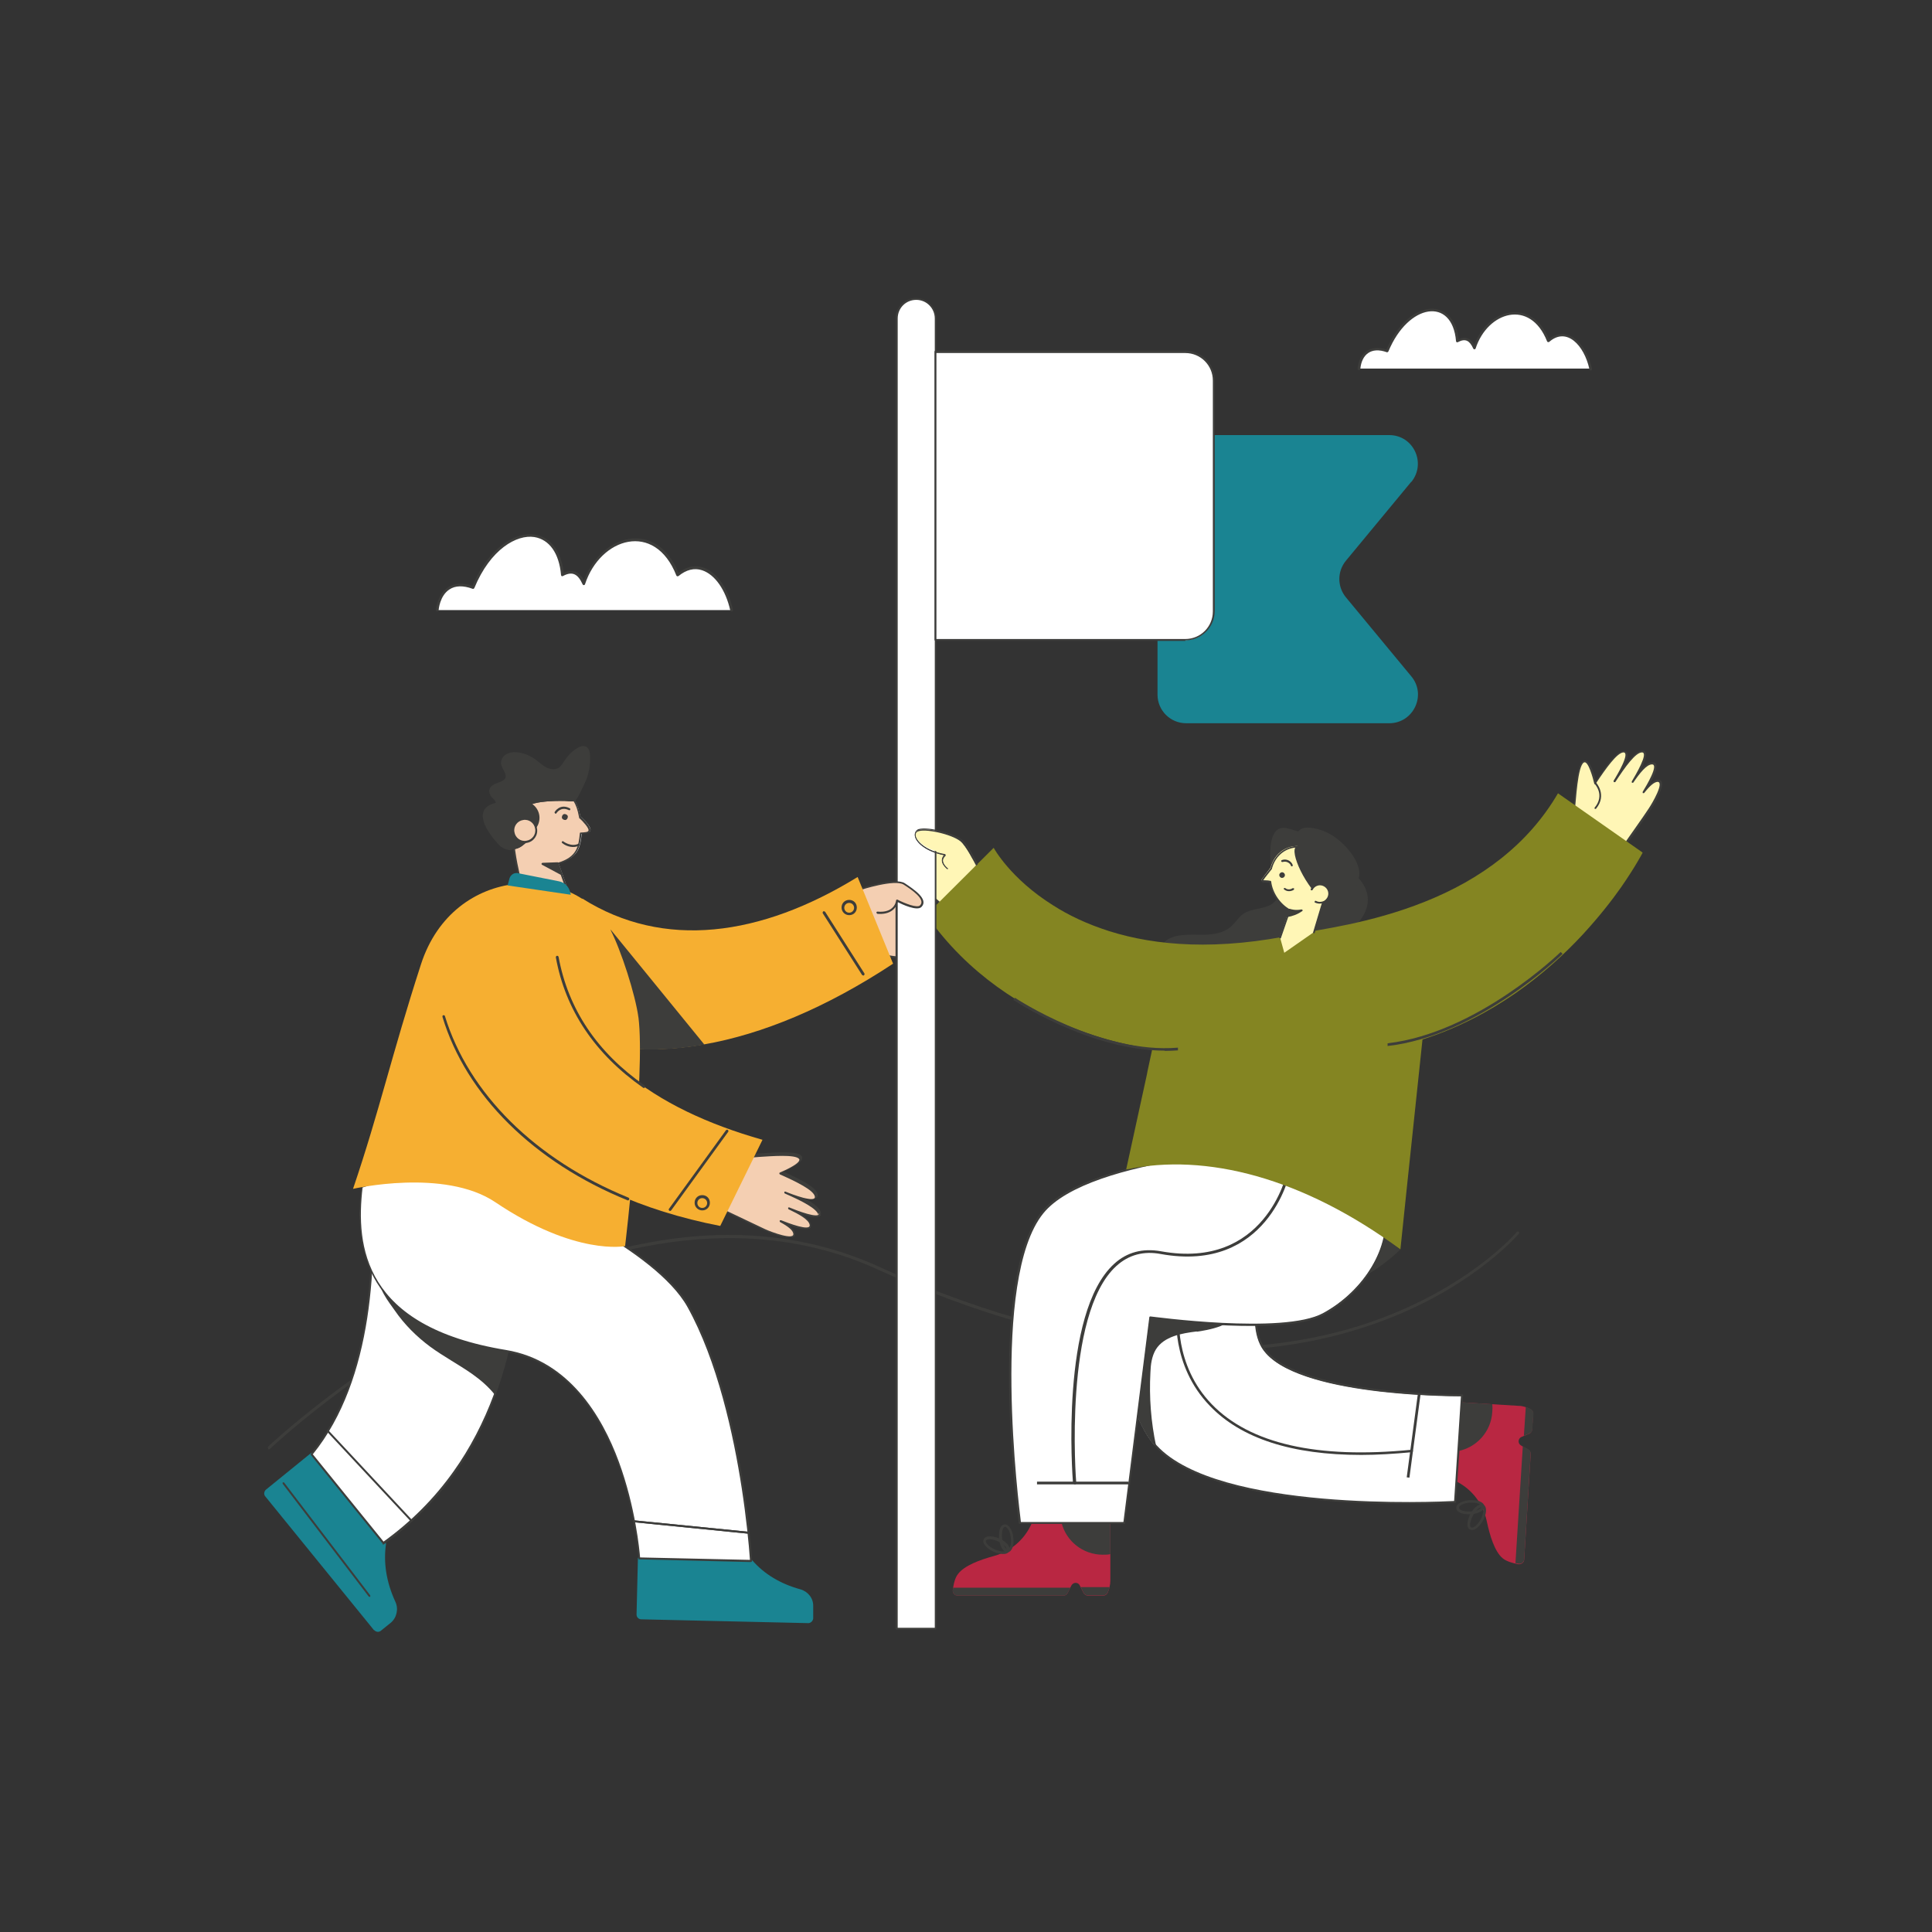 <?xml version="1.0" encoding="UTF-8"?> <svg xmlns="http://www.w3.org/2000/svg" id="Layer_1" version="1.1" viewBox="0 0 708.7 708.7"><rect x="0" y="0" width="708.7" height="708.7" fill="#333333" stroke="none"/><defs><style> .st0 { fill: #f4cfb2; } .st1 { fill: #1a8492; } .st2 { fill: #fff6b6; } .st3 { fill: #f6af31; } .st4 { fill: #fff; } .st5 { fill: #848522; } .st6 { fill: #b92742; } .st7 { fill: #3d3d3b; } </style></defs><path class="st7" d="M469,322.5c.5,2.7.6,5.8-1.1,7.9-2.7,3.4-8.3,2.4-11.8,4.8-3.7,2.6-3.8,7.5-14.5,7.7-4.3,0-11.2-.6-14.4,2.6-1.1,1.1-1.7,2.7-1.3,4.1.7,2.5,3.7,3.4,6.3,3.9,6.8,1.2,13.6,2.4,20.5,2.6,15.2.3,30.4-4.9,42.2-14.5,10.7-8.6,8-18.1-2.2-23.9-5.5-3.2-11.9-4.9-18.3-5-6.8-.1-6.4,4.3-5.4,9.8Z"></path><path class="st7" d="M98.4,531.3c-.2-.2-.2-.5,0-.7.3-.3,30.4-28.6,72.8-50.8,24.9-13,49.2-21.4,72.1-24.9,28.6-4.4,55.2-1.1,79,9.7,83.5,38.1,142.8,32.6,177.7,21.3,37.9-12.3,56.3-33.8,56.4-34,.2-.2.5-.2.7,0,.2.2.2.5,0,.7-.2.2-18.7,22-56.8,34.3-22.4,7.3-47,9.9-73.3,7.9-32.8-2.5-68.2-12.3-105.2-29.2-53.5-24.4-111.2-5.2-150.2,15.2-42.3,22.1-72.3,50.4-72.6,50.7-.2.2-.5.2-.7,0Z"></path><path class="st7" d="M289.7,591.4s0,0,0,0l-50.4-2.7c-.2,0-.3-.2-.3-.4,0-.2.2-.3.4-.3l50.4,2.7c.2,0,.3.2.3.4,0,.2-.2.3-.3.3Z"></path><g><path class="st4" d="M577.4,297.4c.5-3.6,1-16.5,3.5-18,1.7-1,3.3,3.7,4.3,7.9,4.1-6.2,7.9-11.5,10.4-11.5,3.2,0-1.4,7.9-3.3,10.9,4.1-6.2,7.6-11,10.1-11.1,3.2,0-1.6,8.1-3.4,11.1,3-4.3,5.3-6.8,7.2-6.9,3.2,0-1.2,7.6-3.1,10.6,2.1-2.6,3.8-4.2,5.1-4.2,3.2,0-1,7.5-3,10.4-2,3.1-9.2,13.3-9.2,13.3-2.1-1.4,7.2,4.9-18.6-12.7Z"></path><g><path class="st7" d="M595.8,310.3c-2.2-1.5,7.4,5-18.6-12.7-.1,0-.2-.2-.1-.3.5-4,1-16.7,3.7-18.2,2.3-1.3,4,4.8,4.6,7.4,4.4-6.6,7.8-11,10.2-11,2.4,0,1.3,3.3.3,5.5,2.7-3.6,4.8-5.6,6.5-5.7,2.8,0,.8,4.6-.5,7.1,1.6-1.8,3-2.8,4.3-2.8,3.1,0,.5,5.3-1,8,1.2-1.1,2.2-1.6,3-1.6,3.8,0-.6,7.8-2.7,11-2,3.1-9.2,13.2-9.2,13.3-.1.2-.3.2-.5,0Z"></path><g><path class="st2" d="M595.1,309c-1.6-1.1-6.1-4.2-17.4-11.8.4-3.5,1-16.2,3.3-17.5,1.6-.9,3.4,6,3.8,7.7,0,.3.5.4.6,0,3.7-5.6,7.8-11.3,10.1-11.4,2.6,0-2.2,8.2-3.6,10.4,0,.2,0,.4.1.5.2,0,.4,0,.5,0,3.7-5.7,7.5-10.9,9.8-10.9,2.6,0-2.4,8.4-3.7,10.6-.1.2,0,.4,0,.5.2.1.4,0,.5,0,2.4-3.5,4.9-6.7,6.9-6.7,2.6,0-2.1,7.9-3.4,10-.1.2,0,.4,0,.5.1.1.4,0,.5,0,2.2-2.8,3.7-4,4.9-4.1,2.6,0-1.8,7.7-3.3,9.9-1.8,2.8-7.9,11.3-9,13h0s0,0,0,0h-.2c0-.1,0-.1,0-.2s0,0,0,0h0q0,0,0,0h0c0,0,0,0,0,0,0,0-.1,0-.2-.1,0,0,0,0,0,0,0,0,0,0,0,0,0,0,0,0,0,0Z"></path><path class="st7" d="M595.9,309.5h0s-.1,0-.3-.2h0s0,0,0,0,0,0,0,0h.2Z"></path><path class="st7" d="M595.5,309.3h0s0,0,0,0t0,0Z"></path><path class="st7" d="M595.2,309.1s0,0,.2.1c0,0-.1,0-.2-.1,0,0,0,0,0,0Z"></path><path class="st7" d="M595.2,309.1s0,0,0,0c0,0,0,0,0,0,0,0,0,0,0,0Z"></path></g></g></g><g><path class="st4" d="M275.4,423.7c3.6-.1,16.5-1.7,18.3.6,1.2,1.5-3.1,3.8-7.1,5.5,6.8,3,12.6,6,13.1,8.4.6,3.1-8,0-11.3-1.4,6.8,3,12.1,5.8,12.5,8.2.6,3.1-8.3-.2-11.5-1.6,4.8,2.3,7.6,4.1,7.9,6,.6,3.1-7.7,0-10.9-1.4,2.9,1.6,4.7,3,5,4.4.6,3.1-7.6.2-10.8-1.2-3.4-1.5-14.6-7-14.6-7,1.1-2.3-3.7,8,9.5-20.4Z"></path><g><path class="st7" d="M280.4,451.4c-3.3-1.5-14.5-6.9-14.6-7-.2,0-.2-.3-.2-.5,1.1-2.4-3.8,8.1,9.5-20.4,0-.1.2-.2.3-.2.7,0,1.9-.1,3.2-.2,7-.5,13.9-.9,15.4.9.3.3.3.7.2,1.1-.1.5-.5,1.9-6.8,4.7,7.2,3.3,12.1,5.9,12.5,8.3.4,2.4-3.1,1.8-5.4,1.2,4,2,6.3,3.8,6.6,5.5.5,2.8-4.4,1.5-7.1.6,2,1.3,3.3,2.5,3.5,3.8.5,3.1-5.2,1.3-8.1.3,1.3,1,2,1.9,2.1,2.7.7,3.7-7.8.7-11.3-.9Z"></path><g><path class="st0" d="M300.5,444.9c.5,2.6-8.6-1-11-2-.2,0-.4,0-.4.2s0,.4.2.5c3.8,1.8,7.4,3.8,7.7,5.7.5,2.6-8-.7-10.5-1.7-.2,0-.4,0-.5.2,0,.2,0,.4.2.5,3.1,1.7,4.6,3,4.8,4.2.5,2.6-7.9-.5-10.3-1.6-3-1.4-12.4-5.9-14.3-6.8,0,0,0,0,0,0h0c0,0,0,0,0,0h0s0,0,0,0h0c0,0,0,0,0,0,0,0,0,0,0,0h0s0,0,0,0h0s0,0,0,0c0,0,0,0,0,0,0,0,0,0,0-.1,0,0,0-.2,0-.2,0-.2.1-.2.1-.2h0c.8-1.8,3.1-6.7,8.8-19,.8,0,1.8-.1,3-.2,4.7-.3,13.4-1,14.8.7.1.2.2.3.1.5-.1.6-1.3,2-7.1,4.5-.3.1-.3.5,0,.7,6.1,2.7,12.4,5.8,12.8,8.1.5,2.6-8.4-.8-10.8-1.8-.2,0-.4,0-.4.2,0,.2,0,.4.2.5,6.2,2.7,11.9,5.6,12.3,7.9Z"></path><path class="st7" d="M266.8,443s0,0-.1.2c0-.1.1-.2.1-.2Z"></path><path class="st7" d="M266.6,443.5s0,.1,0,.1c0,0,0,0,0,0h0c0,0,0-.1,0-.2Z"></path><path class="st7" d="M266.4,443.8s0,0,0,0c0,0,0,0,0,0Z"></path></g></g></g><g><path class="st2" d="M350.3,311.6c-4.6-4.2-10.5-8.6-12.5-8.1-2.6.6,2.8,6.2,4.9,8.2-4.6-4.2-8.5-7.4-10.5-7-2.6.6,3,6.3,5.1,8.4-3.4-2.9-5.7-4.5-7.3-4.1-2.6.6,2.6,5.9,4.7,8-2.2-1.7-3.9-2.6-5.1-2.4-2.6.6,4.1,6.8,6.2,8.8,2.3,2.1,10.3,9,10.3,9l12.4-14.6"></path><path class="st7" d="M332.1,314.9c-1.8-1.9-4.8-5.6-2.2-6.2,1-.2,2.3.2,3.8,1.2-1.5-1.8-3.9-4.9-1.6-5.5,1.4-.3,3.4.8,6.2,3-1.2-1.6-2.5-3.8-.6-4.3,2.4-.6,9.2,4.9,12.8,8.2.1.1.1.4,0,.5-.1.1-.4.1-.5,0-5.5-5-10.6-8.4-12.2-8.1-2,.5,3.6,6.2,5.1,7.7.1.1.1.3,0,.5s-.3.2-.5,0c-4.2-3.8-8.3-7.3-10.2-6.9-2,.5,3.8,6.3,5.2,7.8.1.1.2.4,0,.5s-.4.2-.5,0c-2.6-2.2-5.4-4.4-7-4-2,.5,3.4,6,4.9,7.4.1.1.2.3,0,.5s-.3.2-.5,0c-1.5-1.1-3.6-2.6-4.8-2.3-1.9.5,4.9,6.8,6.4,8.2,2,1.9,8.6,7.5,10,8.7l12.2-14.3c.1-.1.3-.2.5,0,.2.1.2.3,0,.5l-12.4,14.6c-.1.1-.3.2-.5,0,0,0-8-6.9-10.3-9-2.5-2.3-9.4-8.6-6.1-9.4.7-.2,1.5,0,2.6.6Z"></path></g><g><path class="st0" d="M322.2,349.8s15.2,4.6,17.4-3.2c2.2-7.8,6-21.5-4-22.4s-21.4,1.5-22,6.7"></path><path class="st7" d="M322.1,350.2c-.2,0-.3-.3-.2-.4,0-.2.2-.3.4-.2,0,0,9.6,2.8,14.4.2,1.3-.7,2.2-1.8,2.5-3.2,1.6-5.6,4.2-15,1.1-19.5-1-1.5-2.6-2.3-4.8-2.5-10-.9-21,1.5-21.6,6.4,0,.2-.2.3-.4.3-.2,0-.3-.2-.3-.4.7-5.6,12.2-8,22.4-7.1,2.4.2,4.2,1.2,5.3,2.8,3.3,4.7.6,14.3-1,20.1-.4,1.6-1.4,2.8-2.9,3.6-3.9,2.1-10.8,1.2-15,0Z"></path></g><g><path class="st7" d="M513.6,458.4s-26,27-56.1,12.5c-30.1-14.5,3.2-57.1,3.2-57.1l52.8,44.6Z"></path><g><g><path class="st6" d="M407.3,558.6v21.2c0,1.6-.4,3.1-1,4.5-.3.6-.9,1-1.6,1h-5.7c-.6,0-1.2-.4-1.5-.9l-1.4-2.8c-.6-1.3-2.4-1.3-3.1,0l-1.4,2.8c-.3.6-.9.9-1.5.9h-38.8c-1.1,0-1.9-.9-1.8-2,.3-2.3.8-4.5,1.9-5.9,2.3-3.1,8-5.2,13.1-6.6,6.3-1.7,11.4-6.1,14-12.1h0s28.9,0,28.9,0Z"></path><g><path class="st7" d="M349.6,582.3c0,.3,0,.6-.1,1-.1,1.1.7,2,1.8,2h38.8c.7,0,1.2-.4,1.5-.9l1-2h-43Z"></path><path class="st7" d="M396.5,582.3l1,2c.3.6.9.9,1.5.9h5.7c.7,0,1.3-.4,1.6-1,.3-.6.5-1.3.7-2h-10.6Z"></path></g><path class="st7" d="M366.5,564.6c-.2-2,0-5.2,2-5.4,1.4-.2,2.9,1.9,3.2,4.8h0c.4,2.9-.5,5.2-2,5.4-1.9.2-3-2.8-3.2-4.8ZM368.7,560.1c-1.2,0-1.3,3.1-1.1,4.3.2,1.3,1,4.1,2.1,3.9.7,0,1.4-1.8,1.1-4.3h0c-.3-2.5-1.4-3.9-2.1-3.9Z"></path><path class="st7" d="M364.4,569.2c-1.8-.9-4.4-2.8-3.5-4.6.8-1.7,4-1,5.8-.2h0c2.7,1.3,4.2,3.2,3.5,4.6-.8,1.7-4,1-5.8.2ZM361.7,565.1c-.5,1,1.9,2.7,3.1,3.2,1.2.6,4,1.3,4.4.3.3-.6-.7-2.1-3.1-3.2h0c-1-.5-3.9-1.3-4.4-.3Z"></path></g><path class="st7" d="M407.3,558.6v11.5c-.9.2-1.8.2-2.8.2-7.3,0-13.4-5-15.1-11.7h17.9Z"></path></g><g><g><path class="st6" d="M536,514.4l21.1,1.3c1.6,0,3.1.6,4.4,1.3.6.3.9,1,.9,1.7l-.4,5.7c0,.6-.4,1.2-1,1.5l-2.9,1.2c-1.3.6-1.4,2.4-.2,3.1l2.7,1.6c.6.3.9.9.9,1.6l-2.4,38.7c0,1.1-1.1,1.8-2.1,1.7-2.2-.4-4.5-1.1-5.8-2.2-2.9-2.4-4.7-8.3-5.8-13.5-1.3-6.4-5.4-11.8-11.2-14.7h0s1.8-28.9,1.8-28.9Z"></path><g><path class="st7" d="M556.1,573.4c.3,0,.6.1.9.2,1.1.2,2.1-.6,2.1-1.7l2.4-38.7c0-.6-.3-1.3-.9-1.6l-2-1.1-2.7,42.9Z"></path><path class="st7" d="M559,526.7l2.1-.9c.6-.3,1-.8,1-1.5l.4-5.7c0-.7-.3-1.3-.9-1.7-.6-.3-1.3-.6-1.9-.8l-.7,10.5Z"></path></g><path class="st7" d="M534.2,553.2c-.1-1.9,3-2.8,5-2.9h0c1.3,0,2.6,0,3.5.4,2.3.9,2.4,2.8.2,3.9-2.9,1.5-8.6,1.1-8.7-1.4ZM539.2,551.2c-1.3,0-4.1.8-4,1.9,0,1.3,4.6,2,7.3.6.6-.3,1-.8,1-1.1,0-.3-.4-.7-1.1-1-.8-.3-1.9-.5-3.1-.4h0Z"></path><path class="st7" d="M539.2,561.1c-1.7-.9-.7-4.1.2-5.8,1.4-2.6,3.5-4,4.8-3.3,1.3.7,1.2,3.2-.2,5.8-1,1.7-3.1,4.2-4.8,3.2ZM540.3,555.9c-.6,1.2-1.6,3.9-.6,4.4,1,.5,2.8-1.7,3.4-2.9,1.1-2.1,1.3-4,.6-4.4-.9-.5-2.7,1.5-3.4,2.9Z"></path></g><path class="st7" d="M536,514.4l11.4.7c.1.9.1,1.8,0,2.8-.4,7.3-5.8,13.1-12.6,14.4l1.1-17.8Z"></path></g><g><path class="st4" d="M536.3,511.9l-2.6,39.1s-86.1,5.2-109.7-20.4c-.3-.3-.5-.6-.8-.8-6.3-7.5-10.2-21.3-12.6-36.4-1-6.3-1.7-12.8-2.3-19.2l53.5-4.7c-1.6,9.4-2.2,18,.6,23.8,9.1,19.2,73.8,18.8,73.8,18.8Z"></path><path class="st7" d="M516.4,551.7c-26.5,0-75.7-2.6-92.5-21-.3-.3-.5-.6-.8-.9-5.6-6.7-9.9-19-12.7-36.6-.9-5.8-1.7-12.1-2.3-19.2,0-.2.1-.4.3-.4l53.6-4.7c.2,0,.4.2.4.4-1.4,8.2-2.4,17.4.6,23.6,8.9,18.8,72.8,18.6,73.4,18.6h0c0,0,.2,0,.3.1,0,0,.1.2,0,.3l-2.6,39.1c0,.2-.2.3-.3.3-.2,0-7.1.4-17.4.4ZM408.8,474.3c.6,7,1.3,13.2,2.2,18.8,2.8,17.5,7,29.7,12.6,36.3.2.3.5.6.7.8,22.5,24.5,103.4,20.7,109.1,20.4l2.5-38.4c-5.8,0-64.9-.4-73.7-19-3-6.2-2-15.4-.7-23.6l-52.8,4.6Z"></path></g><path class="st7" d="M499.3,533.7c-25.3,0-44-6-55.5-18-14.5-15-12.2-34.2-12.2-34.3,0-.3.3-.5.6-.4.3,0,.5.3.4.6,0,.2-2.2,18.9,11.9,33.5,14,14.5,38.7,20.1,73.3,16.7.3,0,.5.2.5.4,0,.3-.2.5-.4.5-6.5.6-12.7,1-18.6,1Z"></path><path class="st7" d="M439,488.4c-5.6.7-12,1.8-15,6.6-1.5,2.5-1.9,5.5-2,8.4-.5,9.1.2,18.2,2.1,27.1-.3-.3-.5-.6-.8-.8-6.3-7.5-10.2-21.3-12.6-36.4,3.7-6.4,10.5-10.8,17.6-12.7,5.2-1.4,16.8-3.5,21.4.2,6.2,5.1-7.8,7.3-10.7,7.7Z"></path><g><path class="st4" d="M473.9,420.7s-74.2,2.3-91.7,24c-20.4,25.3-8.2,113.9-8.2,113.9h38.3l9.5-75.4s48.7,6.8,63.5-1.3c26.1-14.2,39.1-54.6-11.4-61.2Z"></path><path class="st7" d="M412.3,559h-38.3c-.2,0-.3-.1-.3-.3-.1-.9-12-89,8.3-114.1,17.4-21.6,91.2-24.1,92-24.1,0,0,0,0,0,0,19.8,2.6,32,10.9,34.4,23.3,2.5,13.5-7.3,30.1-22.8,38.6-14.2,7.7-58.6,2-63.4,1.4l-9.5,75c0,.2-.2.3-.3.3ZM374.4,558.3h37.7l9.5-75.1c0-.2.2-.3.4-.3.5,0,48.8,6.7,63.3-1.2,15.3-8.3,24.9-24.6,22.5-37.8-2.3-12.1-14.2-20.2-33.7-22.7-1.8,0-74.3,2.7-91.4,23.9-19.5,24.1-8.9,107.6-8.2,113.3Z"></path></g><path class="st7" d="M393.6,544.1c-.2-2.5-4.8-62.4,15.1-80.5,4.7-4.3,10.5-5.8,17.2-4.6,38.2,6.9,46-28.2,46.1-28.6,0-.3.3-.4.6-.4.3,0,.4.3.4.6,0,.4-8.1,36.5-47.2,29.4-6.3-1.2-11.8.3-16.3,4.4-19.5,17.7-14.8,79-14.7,79.6,0,.3-.2.5-.5.5-.3,0-.5-.2-.5-.5Z"></path><path class="st5" d="M602.5,312.9s-2.6,5-7.8,12.5c-3.5,5-8.3,11.1-14.2,17.5-13.3,14.3-32.8,30.1-58.7,38.4l-3.2,30.3-2.4,22.7-2.5,24c-35.7-26.3-71.3-35.5-100.6-29.3,11.3-51.8,6.7-30.6,7.8-35.9l1.8-8.4s-52.2-4.9-82.9-49.1l24.7-24.6s6.1,11.3,21.8,21.1c5.6,3.6,12.5,6.9,20.7,9.5,16.9,5.3,39.6,7.3,69.4.9,7.2-1.5,26.2-3.7,46.2-11.7,20.4-8.1,37.9-20.9,48.9-39.8l31,21.7Z"></path><g><path class="st7" d="M471.3,303.7c-3.7-.4-6.6,3.4-4.8,16.8s15.9-13.2,15.9-13.2c0,0-8.2-3.3-11.1-3.6Z"></path><path class="st2" d="M482,341.9l-10.9,7.6-1.6-5.8,3.4-10s0,0,0,0c0,0,0,0,0,0-3.8-2.1-6.6-6.2-7.1-10.5-1.2-.2-1.9-.1-3-.3-.5,0,2.2-3.1,3.3-4.7.1-.4.2-.8.4-1.2,2.3-6,8.8-8.4,14.5-5.3,5.6,3.1,8.3,10.5,6,16.5-.5,1.3-1.2,2.4-2,3.3l-3.1,10.4"></path><path class="st7" d="M481.2,311.5c5.8,3.2,8.6,10.8,6.2,16.9-.5,1.3-1.2,2.4-2,3.4l-3.1,10.3c0,.2-.2.3-.4.2-.2,0-.3-.2-.2-.4,3.3-11,3.1-10.4,3.2-10.5.8-.9,1.5-2,1.9-3.2,2.3-5.8-.4-13.1-5.8-16-5.5-3-11.7-.7-14,5.1-.1.4-.3.8-.4,1.2,0,0,0,.1,0,.2-.8,1.1-2.7,3.3-3.2,4.2.9.1,1.5,0,2.6.2.2,0,.3.2.3.3.5,4.1,3.3,8.2,6.9,10.2.3.2.3.4.1.6l-3.4,9.8c0,.2-.2.3-.4.2-.2,0-.3-.3-.2-.4l3.4-9.7c-3.6-2.1-6.4-6.2-7-10.3-1-.1-1.7,0-2.7-.2-.1,0-.3-.2-.3-.3-.3-.7,1.9-2.9,3.4-4.9.1-.4.2-.8.4-1.2,2.4-6.2,9.1-8.7,14.9-5.5Z"></path><path class="st7" d="M485.4,330.7c6.3,1.2,12.5-3.2,13.2-9.6.6-5.9-7.1-14.2-13.4-16.4-12.9-4.4-9.2,5.7-9.2,5.7-3.5.2,1.4,13,9.4,20.3h0Z"></path><g><path class="st2" d="M481.1,326.2c.8-1.6,2.9-2.3,4.5-1.5,1.7.8,2.3,2.9,1.5,4.5-.8,1.7-2.9,2.3-4.5,1.5"></path><path class="st7" d="M482.4,331.1c-.2,0-.2-.3-.1-.5,0-.2.3-.2.5-.1.7.4,1.5.4,2.3.2.8-.2,1.4-.8,1.8-1.5.8-1.5.2-3.3-1.3-4.1-1.5-.8-3.3-.2-4.1,1.3,0,.2-.3.2-.5.2-.2,0-.2-.3-.2-.5.9-1.8,3.2-2.6,5-1.6,1.8.9,2.6,3.2,1.6,5-.5.9-1.2,1.5-2.2,1.8-.9.3-1.9.2-2.8-.2Z"></path></g><path class="st7" d="M471.2,321.5c-.3.5-.9.7-1.4.4-.5-.3-.7-.9-.4-1.4s.9-.7,1.4-.4c.5.3.7.9.4,1.4Z"></path><path class="st7" d="M473.6,317.6c-.5-1.2-1.9-1.8-3.1-1.4-.2,0-.4,0-.5-.2s0-.4.2-.5c1.6-.6,3.4.2,4,1.8,0,.2,0,.4-.2.5-.2,0-.4,0-.5-.2Z"></path><path class="st7" d="M471,326.3c-.1-.1-.1-.4,0-.5.1-.1.4-.1.5,0,0,0,1.1,1,2.7,0,.2,0,.4,0,.5.1,0,.2,0,.4-.1.5-1.3.8-2.8.6-3.6-.2Z"></path><g><path class="st7" d="M473,333.8s1.8.7,4.4.2c-1.7,1.2-3.5,1.9-5.4,2.1,0-.2,1-2.4,1-2.3Z"></path><path class="st7" d="M471.7,335.9l1-2.3c0-.2.3-.3.5-.2,0,0,1.8.7,4.2.2.4,0,.6.4.3.6-1.7,1.2-3.6,1.9-5.5,2.2-.3,0-.5-.2-.4-.5ZM473.2,334.2l-.6,1.4c1.1-.2,2.2-.6,3.2-1.1-1.2,0-2.2-.2-2.6-.3Z"></path></g></g></g><g><path class="st4" d="M343.2,116.8v480.6h-14.3V116.8c0-3.9,3.2-7.1,7.1-7.1h0c3.9,0,7.1,3.2,7.1,7.1Z"></path><path class="st7" d="M343.2,597.8h-14.3c-.2,0-.4-.2-.4-.4V116.8c0-4.1,3.4-7.5,7.5-7.5s7.5,3.4,7.5,7.5v480.6c0,.2-.2.4-.4.4ZM329.3,597.1h13.6V116.8c0-3.7-3-6.8-6.8-6.8s-6.8,3-6.8,6.8v480.2Z"></path></g><g><path class="st2" d="M358,317.4c0,0,0,0,0,0l-10.5.9c0,0,0-.2-.1-.2-1.1-1-1.6-1.9-1.6-2.8,0-1,.9-1.6.9-1.6.1,0,.2-.2.1-.4,0-.1-.1-.2-.3-.3-8.8-1.5-12.3-6.9-10.1-8.2,2.4-1.4,12.5.9,15.8,3.5,2.1,1.7,5.3,8.1,5.7,8.9Z"></path><path class="st7" d="M336.4,304.7c2.6-1.5,12.9.9,16.1,3.6,2.2,1.8,5.1,8.3,5.5,9.2-.4-.9-3.6-7.2-5.7-8.9-3.2-2.6-13.4-4.9-15.8-3.5-2.2,1.3,1.3,6.7,10.1,8.2.1,0,.2.1.3.3,0,.1,0,.3-.1.4,0,0-.8.6-.9,1.6,0,.9.5,1.8,1.6,2.8,0,0,.1.1.1.2h-.3c-3.4-3-.7-4.9-.7-4.9-9.3-1.6-12.8-7.3-10.2-8.8Z"></path><path class="st7" d="M336.3,304.4c2.8-1.6,13.4,1,16.6,3.6,2.4,1.9,5.6,8.7,5.8,9l-.5.5s0,0,0,0c-.4-.9-3.3-7.4-5.5-9.2-3.2-2.6-13.6-5.1-16.1-3.6-2.6,1.5.9,7.2,10.2,8.8,0,0-2.7,2,.7,5h.3c0,0,0,.2,0,.2-.1.1-.4.2-.5,0-1.2-1.1-1.9-2.2-1.8-3.3,0-.7.4-1.3.7-1.7-9.3-1.9-12.5-7.7-9.6-9.4Z"></path></g><g><path class="st0" d="M315.6,326.1s12.8-4.2,16.2-1.9c3.3,2.2,8.5,5.7,6.1,8.2-1.6,1.6-8.7-2-8.7-2,0,0-.4,5.1-7.2,4.5"></path><path class="st7" d="M321.8,335.1c-.2,0-.3-.2-.3-.4,0-.2.2-.3.4-.3,2.3.2,4-.2,5.2-1.2,1.5-1.2,1.6-2.9,1.6-2.9,0-.2.3-.4.5-.3,2.7,1.4,7.3,3.2,8.3,2.1,2.2-2.2-3.2-5.8-6-7.6-3.2-2.1-15.7,1.9-15.9,2-.2,0-.4,0-.4-.2,0-.2,0-.4.2-.4.5-.2,13-4.2,16.5-1.9,3.3,2.2,8.9,5.9,6.1,8.7-1.6,1.6-7-.9-8.7-1.8-.2.7-.6,1.9-1.8,2.9-1.6,1.3-3.7,1.6-5.8,1.4Z"></path></g><path class="st3" d="M327.6,353.5c-24.7,16.3-48.2,25.9-69.3,29.6-11.8,2.1-23,2.3-33.1.9-8.3-1.2-16-3.5-23-6.8l11.4-47.6c29.8,18.8,65.4,14,101-7.9l13,31.8Z"></path><path class="st7" d="M258.3,383.2c-11.8,2.1-23,2.3-33.1.9l-1.2-43.1,34.4,42.2Z"></path><g><g><g><path class="st1" d="M114.3,533.4l-16.5,13.4c-.5.4-.6,1.2-.2,1.8l39.9,49.1c.4.5,1.2.6,1.8.2l3.6-2.9c2.1-1.7,2.8-4.7,1.6-7.2-3.3-7-4.5-14.2-3.5-21.4l-26.7-32.9Z"></path><path class="st1" d="M137.2,598l-39.9-49.1c-.6-.7-.5-1.8.3-2.5l16.5-13.4c.2-.2.5-.1.7,0l26.7,32.9c0,.1.1.2.1.4-1,6.9.1,14,3.4,21.2,1.3,2.7.5,6-1.7,7.8l-3.6,2.9c-.7.6-1.8.5-2.5-.3ZM114.3,534.1l-16.1,13.1c-.3.3-.4.7-.1,1.1l39.9,49.1c.3.3.7.4,1.1.1l3.6-2.9c1.9-1.6,2.5-4.3,1.5-6.6-3.3-7.2-4.5-14.5-3.5-21.5l-26.3-32.3Z"></path></g><g><path class="st4" d="M181.5,511.6c-3.5,9.6-8.3,19.3-14.8,28.4-6.7,9.5-15.2,18.4-26,26.1l-26.4-32.6c20.1-24.7,24.6-63.9,21.3-103.3h53.5s.2,1.1.5,3.1c1,7.5,2.9,27.5-.9,50.8-1.6,10-4.2,19.5-7.1,27.5"></path><path class="st7" d="M140.4,566.3l-26.4-32.6c-.1-.1-.1-.3,0-.4,22.4-27.4,23.9-71.2,21.2-103,0-.2.1-.4.3-.4h53.5c.2,0,.3.1.3.3,0,0,.2,1.1.5,3.2,1,7.5,2.9,27.5-.9,51-1.6,10-4.2,19.5-7.2,27.6-3.8,10.4-8.8,19.9-14.8,28.4-7.2,10.1-16,18.9-26.1,26.1-.2.1-.4,0-.5,0ZM114.7,533.4l26,32.1c10-7.2,18.6-15.8,25.7-25.8,6-8.4,11-18,14.8-28.3,0,0,0,0,0,0,2.9-7.8,5.5-17.3,7.1-27.5,3.8-23.3,1.9-43.3.9-50.7-.2-1.4-.3-2.4-.4-2.8h-52.8c2.6,31.9,1,75.5-21.2,103Z"></path></g><path class="st7" d="M188.6,484.1c-1.6,10-4.2,19.5-7.1,27.5-2.3-2.9-5.2-5.4-8.3-7.6-5-3.5-10.5-6.4-15.4-10-5-3.7-9.5-8.2-13-13.3-2-2.9-7-8.9-5.2-12.8,1.7-3.8,10.9,1.2,13.8,2.2,12,4.1,23.8,8.8,35.3,14Z"></path></g><path class="st7" d="M150.6,558l-30.7-32.9c-.1-.1-.1-.4,0-.5.1-.1.4-.1.5,0l30.7,32.9c.1.1.1.4,0,.5-.1.1-.4.1-.5,0Z"></path><path class="st7" d="M135.3,585.7l-31.6-41.4c-.1-.2,0-.4,0-.5.2-.1.4,0,.5,0l31.6,41.4c.1.2,0,.4,0,.5-.2.1-.4,0-.5,0Z"></path></g><g><g><g><path class="st1" d="M234.5,571.7l-.5,20.6c0,.7.5,1.2,1.2,1.2l61.3,1.4c.7,0,1.2-.5,1.2-1.2v-4.5c.2-2.7-1.6-5-4.2-5.7-7.2-2-13.3-5.5-18-10.9l-41-.9Z"></path><path class="st1" d="M296.5,595.4s0,0,0,0l-61.3-1.4c-.9,0-1.7-.8-1.7-1.7l.5-20.6c0-.3.2-.5.5-.5l41,.9c.1,0,.3,0,.4.2,4.4,5.1,10.4,8.7,17.7,10.7,2.8.8,4.8,3.3,4.7,6.2v4.5c-.1.9-.9,1.7-1.8,1.7ZM235,572.2l-.5,20.1c0,.4.3.7.7.7l61.3,1.4c.4,0,.7-.3.7-.7v-4.5c.2-2.4-1.5-4.6-3.9-5.2-7.4-2.1-13.5-5.7-18.1-10.9l-40.3-.9Z"></path></g><path class="st4" d="M275.5,572.6l-41-.9s-4.4-68.8-48.9-76.1c-49.2-8.1-56-34.5-52.9-60.2,22.6-7.5,44.1-6.2,60.9,2.7,0,0,46.7,19.7,58.7,41.2,11.1,19.8,17,46.9,20.1,66.8,2,13.1,2.5,20.3,3,26.6Z"></path><path class="st7" d="M275.5,573c-13.3-.3-19.5-.5-41-1-.2,0-.3-.1-.3-.3,0-.2-1.2-17.4-7.7-35.2-6-16.4-18-36.8-40.8-40.5-22.4-3.7-38-11.6-46.3-23.7-6.5-9.4-8.7-21.5-6.9-37,0-.1.1-.2.2-.3,22.2-7.4,43.9-6.4,61.2,2.7.4.2,46.9,20,58.9,41.3,11.2,19.9,17.1,47.4,20.1,66.9,2.1,13.7,2.6,21.6,3,26.6,0,.2-.1.4-.3.4ZM234.8,571.3l40.3.9c-.4-5.9-1.4-15.8-3-26.2-3-19.5-8.9-46.8-20-66.7-11.9-21.1-58.1-40.9-58.6-41-17.1-9-38.6-10-60.5-2.7-2.5,21.5.2,51,52.6,59.6,23.1,3.8,35.3,24.4,41.4,41,6.1,16.6,7.6,32.6,7.8,35.1Z"></path></g><path class="st7" d="M274.6,562.6s0,0,0,0l-42-4.2c-.2,0-.3-.2-.3-.4,0-.2.2-.3.4-.3l42,4.2c.2,0,.3.2.3.4,0,.2-.2.3-.3.3Z"></path><path class="st7" d="M274.6,562.6s0,0,0,0l-42-4.2c-.2,0-.3-.2-.3-.4,0-.2.2-.3.4-.3l42,4.2c.2,0,.3.2.3.4,0,.2-.2.3-.3.3Z"></path></g><path class="st3" d="M234.2,373.2c2.6,20.8-4.9,83.9-4.9,83.9,0,0-18.2,3.7-47.6-16.1-18.7-12.6-52.2-4.9-52.2-4.9,9.8-28.9,14-48.6,24.9-82.3,12-37.2,56.9-37.3,69.5-12.8,3.9,7.5,9.2,23.9,10.3,32.3Z"></path><g><path class="st4" d="M212.9,299.6c-2-10.9-7.7-9.4-14.7-9.5-16.6-.2-7.4,31.4-6.8,34.1l16.7,1.5-3.2-9c7.6-2.2,8-6.3,8.5-11.1,1.7,0,3.1-.1,3.2-1.1.2-1-1.8-3.4-3.7-5Z"></path><g><path class="st7" d="M207.7,326l-16.7-1.5c-.2,0-.3-.1-.3-.3-1.9-8.4-5.7-24.2-.1-31.3,1.7-2.2,4.2-3.2,7.3-3.2,6.9,0,13-1.4,15,9.7,1.6,1.4,3.9,4,3.7,5.2-.2,1.2-1.8,1.3-3.3,1.3-.5,4.5-1.1,8.8-8.3,11l3.1,8.6c0,.2-.1.5-.4.5Z"></path><path class="st0" d="M212.3,299.9c1.9,1.7,3.7,3.9,3.6,4.7-.1.7-1.4.7-2.9.8-.2,0-.3.1-.3.3h0c-.5,4.7-.9,8.7-8.2,10.8-.2,0-.3.3-.2.5l3,8.4-15.9-1.4c-2-8.2-5.5-23.8-.2-30.5,1.6-2,3.9-3,6.8-3,7.3,0,12.5-1.3,14.4,9.2,0,0,0,.1.1.2Z"></path></g></g><g><path class="st7" d="M210.6,293.8c-.9.4-2.6,0-3.5,0-2.2,0-15.7-.3-14.4,4.1,1.4,5,4.9,7.7-1.3,12.4-4.1,3.1-7.8-.3-7.8-.3,0,0-13-13-1.2-15.2-.1,0-.6-1.2-.6-1.3-.4-.6-1.1-1-1.5-1.7-1-1.7-.6-3.3,2.5-4.3,2.8-.9,3.8-2.2,2.4-4.8-.5-.8-1-1.6-1.1-2.6-.2-2.2,2-4.5,6.5-3.6,5.1,1,6.6,3.7,9.4,5.3,1.5.8,3.3,1.2,4.8.4,2.3-1.2,2.4-4.4,6.9-7.3,2.1-1.3,4-1.1,4.3,1.8.3,3.8-.4,7.7-2.2,11.1-.6,1.1-2.4,5.4-3.2,5.8Z"></path><path class="st7" d="M187.7,311.9c-2.5,0-4.4-1.6-4.4-1.7-.3-.3-7.5-7.6-6-12.3.5-1.7,2.1-2.8,4.6-3.4,0,0-.4-.9-.4-.9-.4-.6-1.1-.9-1.5-1.7-1.1-1.8-.7-3.7,2.7-4.8,2.6-.8,3.5-1.9,2.2-4.3-.5-.9-1-1.8-1.1-2.7-.2-2.4,2.2-4.9,6.9-4,5.1,1,6.8,3.8,9.5,5.3,1.6.9,3.3,1,4.5.4,2.1-1.2,2.4-4.4,6.9-7.3,2.3-1.5,4.5-1.1,4.8,2.1.3,3.9-.4,7.8-2.2,11.3-.8,1.5-2.4,5.5-3.4,5.9,0,0,0,0,0,0-1,.4-2.7,0-3.7,0h0c-.2,0-11.8-.4-13.8,2.4-.3.4-.4.8-.2,1.3,1.4,5,5,7.9-1.4,12.7-1.3,1-2.6,1.3-3.8,1.3ZM182.6,294.5c0,0,.1.1.1.2,0,.2,0,.4-.3.4-2.5.5-4,1.5-4.5,3-1.3,4.3,5.8,11.5,5.9,11.6.1.1,3.5,3.1,7.3.3,5.9-4.5,2.7-6.8,1.2-12-.2-.7,0-1.4.3-1.9,2.2-2.9,12.1-2.5,14.4-2.6.1,0,2.7.3,3.4,0,.6-.3,2.6-4.7,3-5.6,1.7-3.3,2.4-7.2,2.1-11-.2-2.6-1.7-2.8-3.7-1.6-4.4,2.8-4.4,5.9-6.9,7.3-1.4.8-3.3.6-5.2-.4-2.7-1.5-4.4-4.2-9.3-5.2-4.2-.8-6.2,1.3-6,3.2,0,.8.5,1.5,1,2.4,1.5,2.8.4,4.3-2.6,5.3-2.2.7-3.6,1.8-2.4,3.7.4.6,1.1,1,1.5,1.6,0,.1.4,1,.6,1.2ZM210.6,293.8h0,0Z"></path></g><g><path class="st7" d="M197.6,300.1c0,3.3-2.6,5.9-5.9,5.9s-5.9-2.6-5.9-5.9,2.6-5.9,5.9-5.9,5.9,2.6,5.9,5.9Z"></path><path class="st7" d="M191.7,306.3c-3.4,0-6.2-2.8-6.2-6.3s2.8-6.2,6.2-6.2,6.2,2.8,6.2,6.2-2.8,6.3-6.2,6.3ZM191.7,294.5c-3.1,0-5.5,2.5-5.5,5.5s2.5,5.6,5.5,5.6,5.5-2.5,5.5-5.6-2.5-5.5-5.5-5.5Z"></path></g><g><path class="st0" d="M196.7,304c.4,2.3-1.2,4.5-3.5,4.8-2.3.4-4.5-1.2-4.8-3.5-.4-2.3,1.2-4.5,3.5-4.8,2.3-.4,4.5,1.2,4.8,3.5Z"></path><path class="st7" d="M188,305.4c-.4-2.5,1.3-4.8,3.8-5.2,2.5-.4,4.8,1.3,5.2,3.8h0c.4,2.5-1.3,4.8-3.8,5.2-2.5.4-4.8-1.3-5.2-3.8ZM191.9,300.8c-2.1.3-3.6,2.3-3.2,4.4.3,2.1,2.3,3.6,4.4,3.2,2.1-.3,3.6-2.3,3.2-4.4h0c-.3-2.1-2.3-3.6-4.4-3.2Z"></path></g><path class="st7" d="M208.3,299.5c0,.6-.3,1.2-.9,1.3-.6,0-1.2-.3-1.3-.9,0-.6.3-1.2.9-1.3.6,0,1.2.3,1.3.9Z"></path><path class="st7" d="M203.6,298.3c-.2,0-.2-.3-.1-.5,0,0,1.9-3.2,5.5-1.3.2,0,.2.3.2.5,0,.2-.3.2-.5.2-3-1.5-4.5,1-4.6,1.1,0,.2-.3.2-.5.1Z"></path><path class="st7" d="M206.2,309.2c-.2-.1-.2-.3,0-.5.1-.2.3-.2.5,0,0,0,2.8,2.1,5.5.8.2,0,.4,0,.5.2,0,.2,0,.4-.2.5-2.1,1-4.6.4-6.2-.9Z"></path><path class="st1" d="M209.4,328.1l-.3-1c-.5-1.9-2-3.4-4-3.8l-15.1-3c-1.4-.3-2.7.6-3.1,1.9l-.7,2.6,23.1,3.4Z"></path><g><polygon class="st7" points="204.5 316.7 199 316.9 205.9 320.6 204.5 316.7"></polygon><path class="st7" d="M205.7,320.9l-6.9-3.7c-.3-.2-.2-.6.2-.7l5.5-.2c.1,0,.3,0,.3.2l1.4,3.9c.1.3-.2.6-.5.4ZM200.3,317.2l4.9,2.7-1-2.8h-3.9Z"></path></g><path class="st3" d="M162.8,372.9c10,32.7,42.9,65.5,101.4,76.8l15.5-31.6c-40.2-11.4-69-32.3-75.3-67"></path><path class="st7" d="M235.9,399c-17.7-12.4-28.5-28.5-32-47.8,0-.3.1-.5.4-.6.3,0,.5.1.6.4,3.5,19.1,14.1,35,31.6,47.2.2.2.3.5.1.7-.2.2-.5.3-.7.1Z"></path><path class="st7" d="M230.2,440.3c-34.4-14-59.2-38.5-67.9-67.3,0-.3,0-.5.3-.6.3,0,.5,0,.6.3,8.7,28.4,33.2,52.7,67.3,66.6.3.1.4.4.3.7-.1.3-.4.4-.7.3Z"></path><g><path class="st1" d="M517.7,176.7l-24,29c-3.2,3.9-3.2,9.5,0,13.4l24,29c5.7,6.8.8,17.2-8.1,17.2h-74.5c-5.8,0-10.5-4.7-10.5-10.5v-95.2h85c8.9,0,13.7,10.3,8.1,17.2Z"></path><g><path class="st4" d="M445.3,139.6v84.7c0,5.8-4.7,10.5-10.5,10.5h-91.6v-105.7h91.6c5.8,0,10.5,4.7,10.5,10.5Z"></path><path class="st7" d="M434.8,235.1h-91.6c-.2,0-.4-.2-.4-.4v-105.7c0-.2.2-.4.4-.4h91.6c6,0,10.8,4.9,10.8,10.8v84.7c0,6-4.9,10.8-10.8,10.8ZM343.5,234.4h91.3c5.6,0,10.1-4.5,10.1-10.1v-84.7c0-5.6-4.5-10.1-10.1-10.1h-91.3v105Z"></path></g></g><path class="st7" d="M585,296.7c-.1-.1-.2-.3,0-.5,3.7-4.5.2-8.4,0-8.6-.1-.1-.1-.4,0-.5.1-.1.4-.1.5,0,0,0,4.1,4.5,0,9.5-.1.2-.3.2-.5,0Z"></path><path class="st4" d="M160.3,223.8s1-12.6,13.2-8.2c9.8-23.6,30.9-25.5,32.7-4.7,4.3-2.2,6.4,0,7.9,3.3,5.7-17.4,26.3-24.1,34.4-3.3,7.9-6.8,16.8,0,19.7,12.9"></path><path class="st7" d="M267.9,224c-1.7-7.6-5.6-13.2-10.3-14.8-2.9-1-5.9-.2-8.7,2.1-.3.2-.7.1-.8-.2-7.9-20.1-27.9-13.9-33.5,3.2-.1.4-.7.5-.9,0-1.7-3.7-3.7-4.9-7.2-3-.3.2-.7,0-.7-.4-.7-8-4.3-13-9.8-13.9-6.4-1-16.1,4.4-22,18.7-.1.2-.4.4-.6.3-3.5-1.3-6.4-1.2-8.5.2-3.6,2.3-4,7.5-4,7.6,0,.3-.3.5-.5.5-.3,0-.5-.3-.5-.5,0-.2.5-5.8,4.5-8.4,2.3-1.5,5.3-1.7,8.9-.5,6.1-14.4,16.1-19.9,22.9-18.8,5.8.9,9.7,6.1,10.6,14,3.3-1.5,5.7-.4,7.4,2.8,6.4-17.1,26.5-22.6,34.7-2.8,2.9-2.3,6-2.9,9.1-1.9,5,1.6,9.1,7.6,10.9,15.5,0,.3-.1.5-.4.6-.3,0-.5-.1-.6-.4Z"></path><path class="st4" d="M498.3,135.2s.8-9.9,10.4-6.5c7.7-18.6,24.4-20.1,25.8-3.7,3.4-1.8,5,0,6.3,2.6,4.5-13.7,20.7-19,27.1-2.6,6.2-5.4,13.3,0,15.6,10.2"></path><path class="st7" d="M583,135.3c-1.9-8.6-8.3-15.5-14.7-9.9-.3.2-.7.1-.8-.2-6.2-15.7-21.8-10.9-26.2,2.6-.1.4-.7.5-.9,0-1.3-2.8-2.8-3.8-5.6-2.3-.3.2-.7,0-.7-.4-1.4-16.3-17.5-13.8-24.8,3.8-.1.2-.4.4-.6.3-5.8-2.1-9.2.9-9.7,6.1,0,.3-.3.5-.5.5-.3,0-.5-.3-.5-.5.4-5.5,4.4-9.1,10.6-7.1,8.1-18.8,24.6-19.6,26.5-3.8,2.5-1.1,4.4-.3,5.7,2.1,5.2-13.6,21-17.4,27.4-2.1,6.9-5.3,13.7,1.6,15.8,10.9,0,.3-.1.5-.4.6-.3,0-.5-.1-.6-.4Z"></path><path class="st7" d="M316.2,357.6l-14.4-22.6c-.1-.2,0-.5.2-.7.2-.1.5,0,.7.2l14.4,22.6c.1.2,0,.5-.2.7-.2.1-.5,0-.7-.2Z"></path><path class="st7" d="M311.5,335.7c-1.5,0-2.8-1.2-2.8-2.8s1.2-2.8,2.8-2.8,2.8,1.2,2.8,2.8-1.2,2.8-2.8,2.8ZM311.5,331.2c-1,0-1.8.8-1.8,1.8s.8,1.8,1.8,1.8,1.8-.8,1.8-1.8-.8-1.8-1.8-1.8Z"></path><path class="st7" d="M245.5,444.1c-.2-.2-.3-.5-.1-.7l20.9-28.8c.2-.2.5-.3.7-.1.2.2.3.5.1.7l-20.9,28.8c-.2.2-.5.3-.7.1Z"></path><path class="st7" d="M257.6,444c-1.5,0-2.8-1.2-2.8-2.8s1.2-2.8,2.8-2.8,2.8,1.2,2.8,2.8-1.2,2.8-2.8,2.8ZM257.6,439.5c-1,0-1.8.8-1.8,1.8s.8,1.8,1.8,1.8,1.8-.8,1.8-1.8-.8-1.8-1.8-1.8Z"></path><rect class="st7" x="380.4" y="543.5" width="33.6" height="1"></rect><rect class="st7" x="503.1" y="526.2" width="30.9" height="1" transform="translate(-72.1 971) rotate(-82.4)"></rect><path class="st7" d="M509,383.7v-1c32.9-3.8,63.2-33.2,63.5-33.5l.7.7c-.3.3-30.8,30-64.2,33.8Z"></path><path class="st7" d="M427.2,385.4c-27.4,0-55.2-18.4-55.5-18.6l.6-.8c.3.2,31.3,20.7,59.8,18.3v1c-1.5.1-3.2.2-4.8.2Z"></path></svg> 